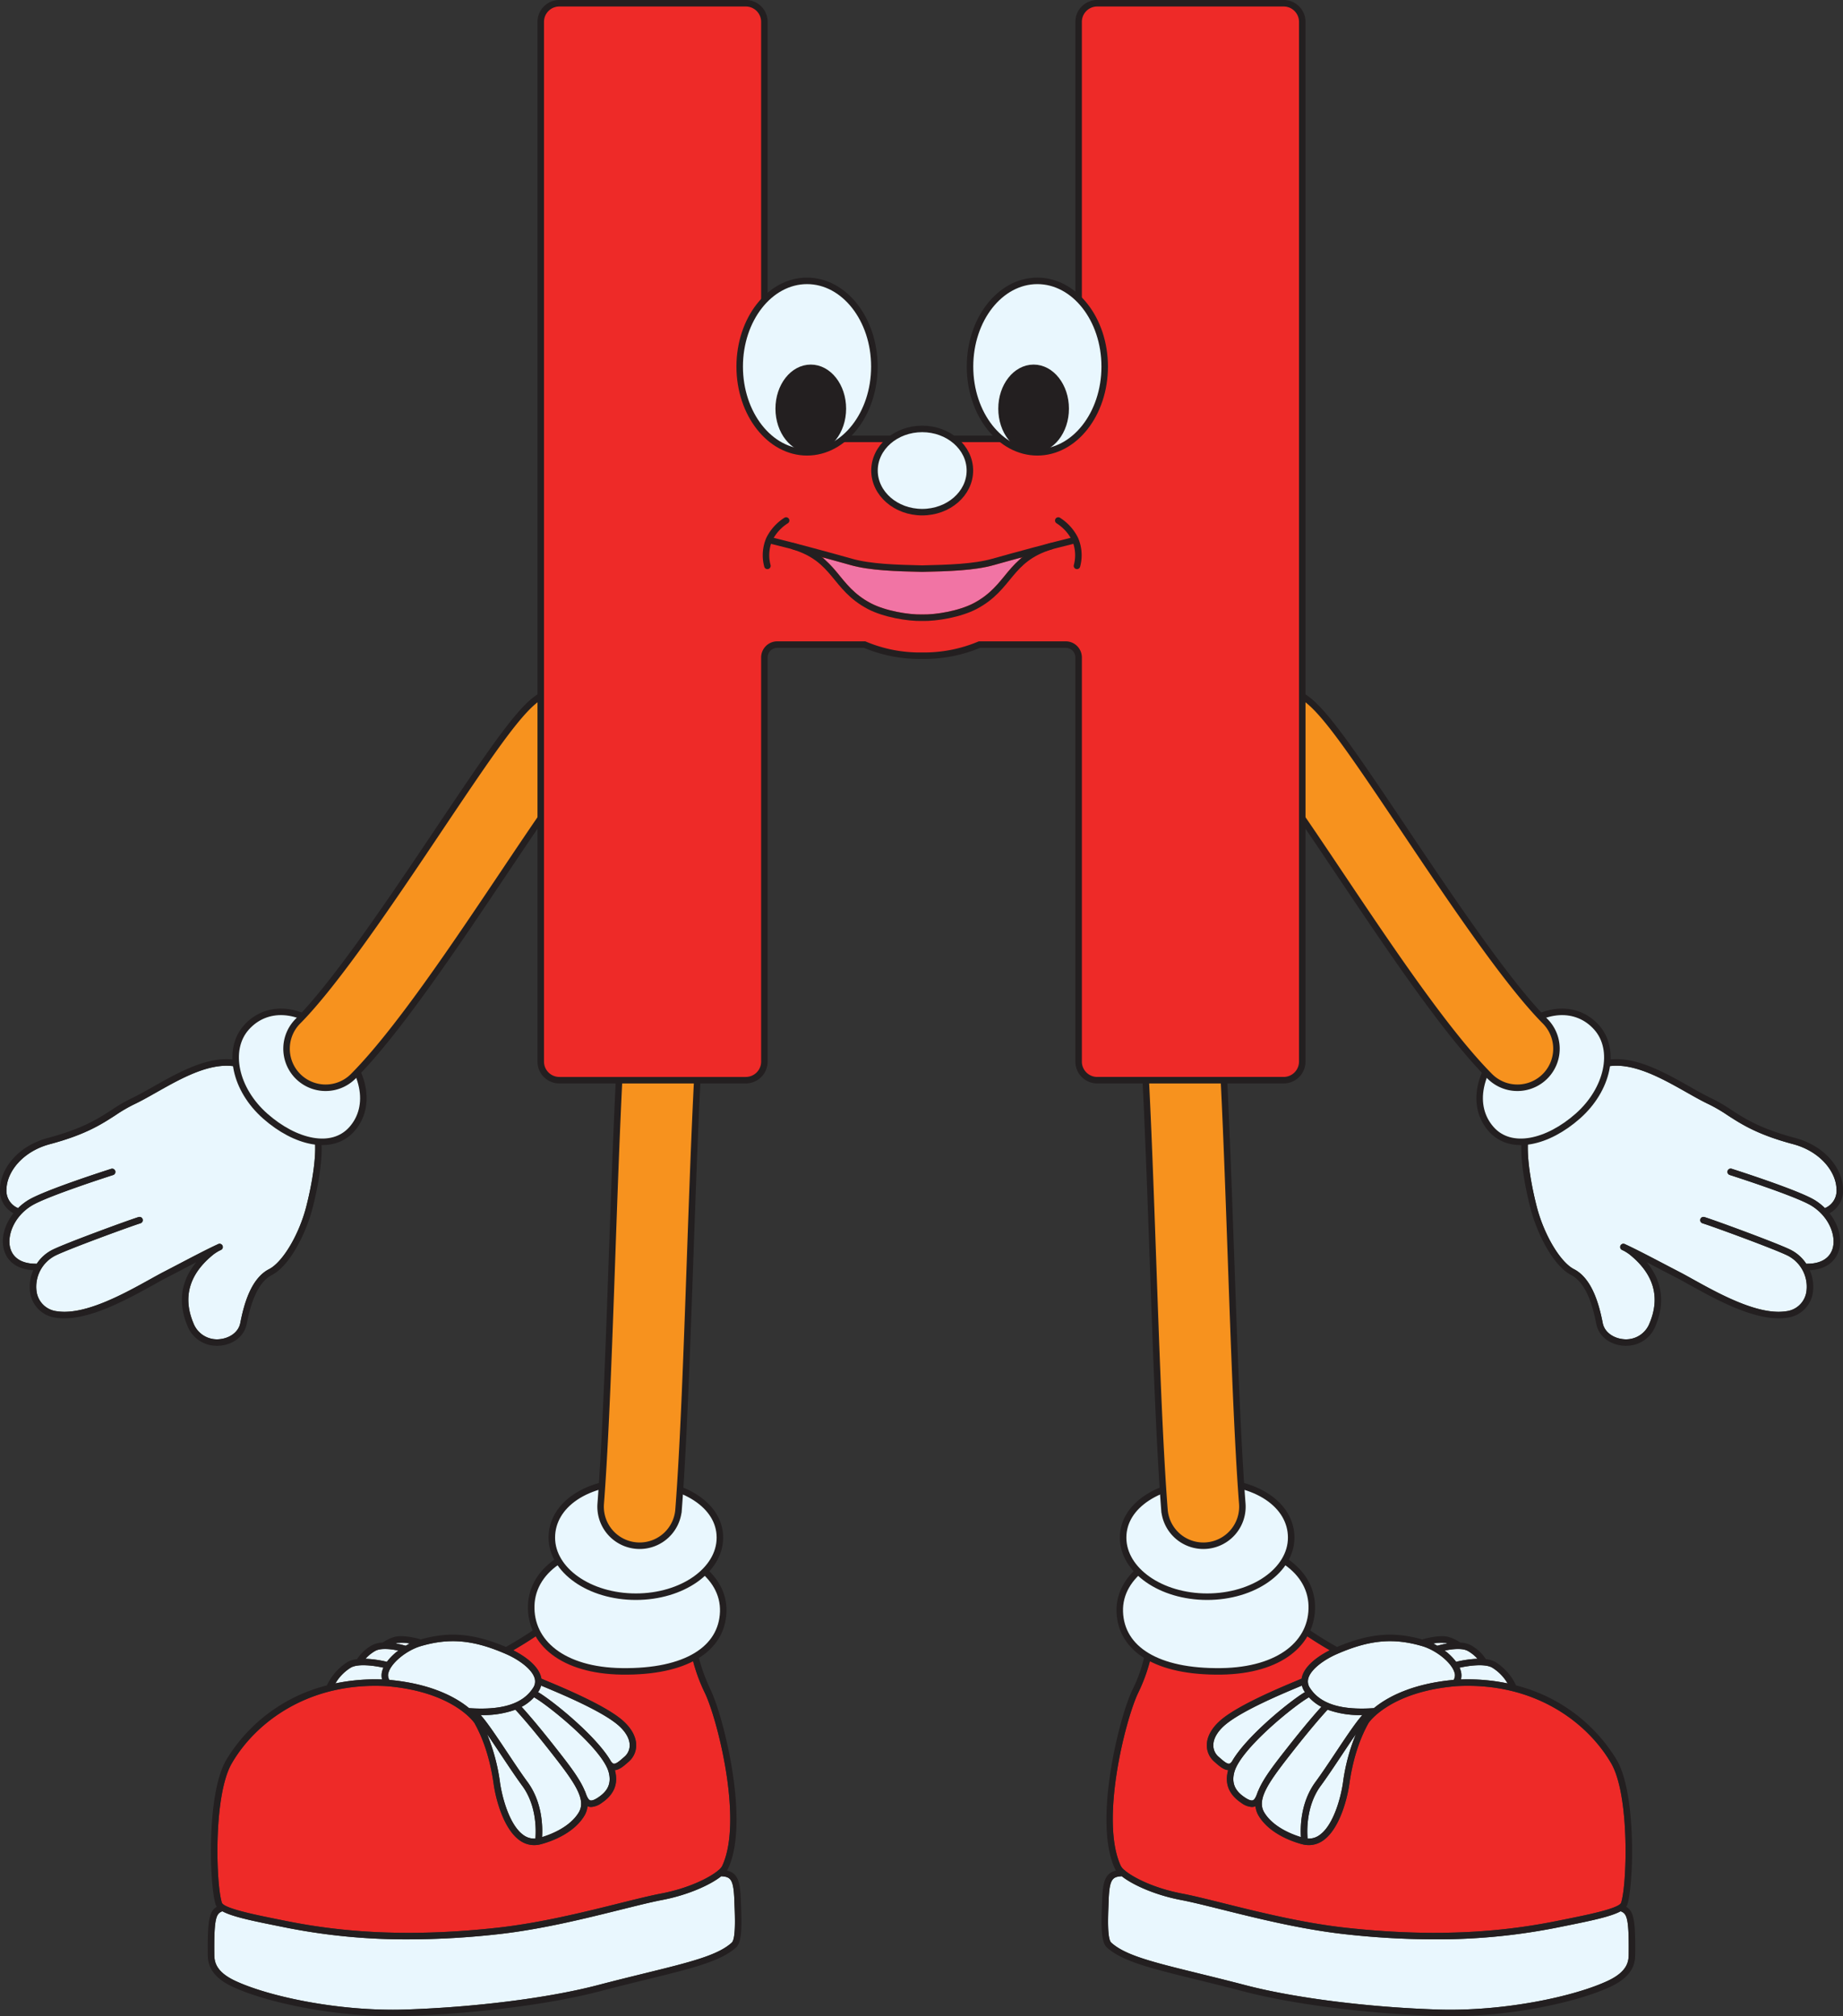 <svg xmlns="http://www.w3.org/2000/svg" viewBox="0 0 566.547 619.873"><rect x="0" y="0" width="566.547" height="619.873" fill="#333333" stroke="none"/><g id="Layer_2" data-name="Layer 2"><g id="H"><path d="M155.644,508.558c3.708,1.622,7.831,4.519,8.685,7.334a3.49,3.49,0,0,1-.46,3.043c-3.131,4.9-9.568,6.926-19.677,6.214-3.774-3.124-11.258-7.459-24.5-8.684a2.689,2.689,0,0,1-.216-2.383c.949-2.983,5.552-6.711,9.85-7.981C138.223,503.475,145.6,504.164,155.644,508.558Z" fill="#e9f7fe"/><path d="M167.248,518.6c5.109,2.136,17.072,7.138,22.374,11.443,2.5,2.034,3.907,4.323,3.948,6.445a4.633,4.633,0,0,1-1.665,3.652l-.153.134c-1.081.951-2.309,2.05-3.039,1.959-.088-.008-.355-.033-.735-.519a.814.814,0,0,0-.09-.077c-4.349-7.757-17.973-18.749-22.484-21.409.049-.072.1-.14.15-.215a5.983,5.983,0,0,0,.783-1.794Z" fill="#e9f7fe"/><path d="M162.184,547.883c-1.959-2.671-4.173-6-6.314-9.218-3.583-5.388-6.211-9.282-8.112-11.379l.168,0a29.264,29.264,0,0,0,10.511-1.656c.967,1.037,4.533,4.959,10.654,12.752,7.3,9.291,11.309,14.748,8.807,18.862-2.754,4.53-8.617,6.751-11.262,7.553C166.836,561.64,166.741,554.1,162.184,547.883Z" fill="#e9f7fe"/><path d="M164.591,565.254a5.583,5.583,0,0,1-3.724-1.116c-4.279-3.063-6.517-11.585-7.165-16.137a59.5,59.5,0,0,0-3.953-14.821c1.426,2.038,2.981,4.375,4.456,6.592,2.153,3.238,4.38,6.586,6.366,9.294C165.019,555.129,164.789,562.857,164.591,565.254Z" fill="#e9f7fe"/><path d="M179.889,550.825a.99.99,0,0,0-.126-.219c-1.549-3.837-4.99-8.227-9.1-13.458-5.479-6.974-8.892-10.838-10.312-12.39a14,14,0,0,0,3.814-2.936c4.329,2.4,20.888,15.737,22.917,22.924,1.2,4.271-1.109,6.464-3.26,7.9-1.081.721-1.912,1.015-2.4.846C180.781,553.268,180.306,552.078,179.889,550.825Z" fill="#e9f7fe"/><path d="M125.958,505.3c-.422.208-.845.432-1.264.674a26.257,26.257,0,0,0-3.089-.717c.074-.024.143-.049.218-.072A10.866,10.866,0,0,1,125.958,505.3Z" fill="#e9f7fe"/><path d="M115.294,507.591c1.71-.991,4.924-.611,7.147-.13a16.981,16.981,0,0,0-3.509,3.454,33.762,33.762,0,0,0-6.581-.939A11.931,11.931,0,0,1,115.294,507.591Z" fill="#e9f7fe"/><path d="M107.868,512.68c2.316-1.3,7.358-.552,9.993.037a7.335,7.335,0,0,0-.29.757,5.01,5.01,0,0,0-.118,2.863,59.751,59.751,0,0,0-14.348,1.208A13.991,13.991,0,0,1,107.868,512.68Z" fill="#e9f7fe"/><path d="M224.953,597.236c-4.283,3.915-12.715,5.988-26.687,9.422-4.309,1.059-9.193,2.259-14.642,3.683-14.936,3.9-37.523,6.765-58.945,7.468-20.572.671-42.417-4.084-52.537-8.9-6.216-2.959-6.246-6.239-6.265-8.273-.111-11.308.649-12.294,2.483-13.035,2.836,1.559,8.376,2.773,16.075,4.321l2.243.453a188.981,188.981,0,0,0,38.909,3.864,250.72,250.72,0,0,0,27.651-1.6c13.267-1.475,26.81-4.847,37.691-7.557,5.027-1.252,9.368-2.333,12.635-2.955,7.828-1.491,14.741-4.592,18.154-7.294,2.871.18,3.818.832,4.035,7.718.014.452.034.953.055,1.491C225.936,589.3,226.2,596.094,224.953,597.236Z" fill="#e9f7fe"/><path d="M71.243,542.141c7.141-12.359,23.373-25.083,47.554-23.753,20.42,1.682,26.89,11.124,26.953,11.219a.832.832,0,0,0,.066.077c1.735,3.085,4.536,8.987,5.905,18.6.861,6.045,3.467,14.25,7.982,17.482a7.593,7.593,0,0,0,4.493,1.5,8.033,8.033,0,0,0,1.49-.142l.016,0h0l.011,0c.447-.1,9.851-2.184,13.893-8.833a6.966,6.966,0,0,0,1-2.986c.059.025.11.059.172.081a2.932,2.932,0,0,0,.954.157,6,6,0,0,0,3.2-1.232c3.864-2.574,5.236-5.969,4.079-10.091,1.4-.114,2.7-1.24,4.062-2.439l.152-.133a6.663,6.663,0,0,0,2.344-5.193c-.052-2.722-1.717-5.549-4.686-7.96-5.526-4.486-17.676-9.566-22.863-11.735-.644-.269-1.186-.5-1.6-.674a5.991,5.991,0,0,0-.173-.77c-1.16-3.818-5.951-6.681-8.47-7.956,2.445-1.412,4.93-2.961,7.413-4.634.964-.649,4.34.678,7.916,2.085a76.282,76.282,0,0,0,15.864,4.823l.683.111c5.259.867,15.915,2.623,23.223.241a52.839,52.839,0,0,0,3.851,10.587c3.9,8.267,11.772,39.379,5.251,53.146a4.4,4.4,0,0,1-1.084,1.239.987.987,0,0,0-.261.216c-2.682,2.183-8.97,5.377-17.439,6.99-3.322.633-7.688,1.721-12.744,2.979-10.823,2.7-24.294,6.05-37.429,7.509-31.877,3.543-52.9.421-65.94-2.235l-2.247-.454c-6-1.208-16.049-3.229-16.627-5C66.4,579.418,65.513,552.059,71.243,542.141Z" fill="#ee2a28"/><path d="M227.807,585.96c-.021-.531-.041-1.029-.055-1.475-.189-5.978-.91-8.593-4.282-9.4a3.528,3.528,0,0,0,.311-.515c6.787-14.326-1.242-46.368-5.249-54.854-3.271-6.928-3.909-11.172-3.914-11.214a1,1,0,0,0-1.369-.785c-6.772,2.77-17.919.934-23.275.051l-.685-.113a74.685,74.685,0,0,1-15.456-4.709c-4.776-1.878-7.931-3.118-9.765-1.883-2.869,1.936-5.742,3.7-8.546,5.276-9.862-4.162-17.354-4.815-26.242-2.3a.9.9,0,0,0-.218-.111c-.526-.148-5.221-1.418-7.8-.665a12.4,12.4,0,0,0-3.631,1.727,7.584,7.584,0,0,0-3.341.868,12.86,12.86,0,0,0-4.442,4.107.85.85,0,0,0-.04.117,7.988,7.988,0,0,0-2.923.853,16.989,16.989,0,0,0-6.391,7.226,50.589,50.589,0,0,0-30.984,22.978c-6.1,10.55-5.137,38.527-3.21,44.435a2.36,2.36,0,0,0,.349.644c-2.311,1.378-2.876,4.051-2.773,14.5.019,2.106.06,6.489,7.4,9.987,9.676,4.607,29.794,9.161,49.456,9.161,1.338,0,2.677-.022,4.007-.066,21.561-.707,44.316-3.592,59.386-7.531,5.434-1.42,10.311-2.619,14.614-3.677,14.28-3.508,22.9-5.627,27.558-9.886C228.092,597.076,228.042,591.969,227.807,585.96Zm-72.163-77.4c3.708,1.622,7.831,4.519,8.685,7.334a3.49,3.49,0,0,1-.46,3.043c-3.131,4.9-9.568,6.926-19.677,6.214-3.774-3.124-11.258-7.459-24.5-8.684a2.689,2.689,0,0,1-.216-2.383c.949-2.983,5.552-6.711,9.85-7.981C138.223,503.475,145.6,504.164,155.644,508.558Zm11.6,10.042c5.109,2.136,17.072,7.138,22.374,11.443,2.5,2.034,3.907,4.323,3.948,6.445a4.633,4.633,0,0,1-1.665,3.652l-.153.134c-1.081.951-2.309,2.05-3.039,1.959-.088-.008-.355-.033-.735-.519a.814.814,0,0,0-.09-.077c-4.349-7.757-17.973-18.749-22.484-21.409.049-.072.1-.14.15-.215a5.983,5.983,0,0,0,.783-1.794Zm-5.064,29.283c-1.959-2.671-4.173-6-6.314-9.218-3.583-5.388-6.211-9.282-8.112-11.379l.168,0a29.264,29.264,0,0,0,10.511-1.656c.967,1.037,4.533,4.959,10.654,12.752,7.3,9.291,11.309,14.748,8.807,18.862-2.754,4.53-8.617,6.751-11.262,7.553C166.836,561.64,166.741,554.1,162.184,547.883Zm2.407,17.371a5.583,5.583,0,0,1-3.724-1.116c-4.279-3.063-6.517-11.585-7.165-16.137a59.5,59.5,0,0,0-3.953-14.821c1.426,2.038,2.981,4.375,4.456,6.592,2.153,3.238,4.38,6.586,6.366,9.294C165.019,555.129,164.789,562.857,164.591,565.254Zm15.3-14.429a.99.99,0,0,0-.126-.219c-1.549-3.837-4.99-8.227-9.1-13.458-5.479-6.974-8.892-10.838-10.312-12.39a14,14,0,0,0,3.814-2.936c4.329,2.4,20.888,15.737,22.917,22.924,1.2,4.271-1.109,6.464-3.26,7.9-1.081.721-1.912,1.015-2.4.846C180.781,553.268,180.306,552.078,179.889,550.825ZM125.958,505.3c-.422.208-.845.432-1.264.674a26.257,26.257,0,0,0-3.089-.717c.074-.024.143-.049.218-.072A10.866,10.866,0,0,1,125.958,505.3Zm-10.664,2.291c1.71-.991,4.924-.611,7.147-.13a16.981,16.981,0,0,0-3.509,3.454,33.762,33.762,0,0,0-6.581-.939A11.931,11.931,0,0,1,115.294,507.591Zm-7.426,5.089c2.316-1.3,7.358-.552,9.993.037a7.335,7.335,0,0,0-.29.757,5.01,5.01,0,0,0-.118,2.863,59.751,59.751,0,0,0-14.348,1.208A13.991,13.991,0,0,1,107.868,512.68ZM71.243,542.141c7.141-12.359,23.373-25.083,47.554-23.753,20.42,1.682,26.89,11.124,26.953,11.219a.832.832,0,0,0,.066.077c1.735,3.085,4.536,8.987,5.905,18.6.861,6.045,3.467,14.25,7.982,17.482a7.593,7.593,0,0,0,4.493,1.5,8.033,8.033,0,0,0,1.49-.142l.016,0h0l.011,0c.447-.1,9.851-2.184,13.893-8.833a6.966,6.966,0,0,0,1-2.986c.059.025.11.059.172.081a2.932,2.932,0,0,0,.954.157,6,6,0,0,0,3.2-1.232c3.864-2.574,5.236-5.969,4.079-10.091,1.4-.114,2.7-1.24,4.062-2.439l.152-.133a6.663,6.663,0,0,0,2.344-5.193c-.052-2.722-1.717-5.549-4.686-7.96-5.526-4.486-17.676-9.566-22.863-11.735-.644-.269-1.186-.5-1.6-.674a5.991,5.991,0,0,0-.173-.77c-1.16-3.818-5.951-6.681-8.47-7.956,2.445-1.412,4.93-2.961,7.413-4.634.964-.649,4.34.678,7.916,2.085a76.282,76.282,0,0,0,15.864,4.823l.683.111c5.259.867,15.915,2.623,23.223.241a52.839,52.839,0,0,0,3.851,10.587c3.9,8.267,11.772,39.379,5.251,53.146a4.4,4.4,0,0,1-1.084,1.239.987.987,0,0,0-.261.216c-2.682,2.183-8.97,5.377-17.439,6.99-3.322.633-7.688,1.721-12.744,2.979-10.823,2.7-24.294,6.05-37.429,7.509-31.877,3.543-52.9.421-65.94-2.235l-2.247-.454c-6-1.208-16.049-3.229-16.627-5C66.4,579.418,65.513,552.059,71.243,542.141Zm153.71,55.1c-4.283,3.915-12.715,5.988-26.687,9.422-4.309,1.059-9.193,2.259-14.642,3.683-14.936,3.9-37.523,6.765-58.945,7.468-20.572.671-42.417-4.084-52.537-8.9-6.216-2.959-6.246-6.239-6.265-8.273-.111-11.308.649-12.294,2.483-13.035,2.836,1.559,8.376,2.773,16.075,4.321l2.243.453a188.981,188.981,0,0,0,38.909,3.864,250.72,250.72,0,0,0,27.651-1.6c13.267-1.475,26.81-4.847,37.691-7.557,5.027-1.252,9.368-2.333,12.635-2.955,7.828-1.491,14.741-4.592,18.154-7.294,2.871.18,3.818.832,4.035,7.718.014.452.034.953.055,1.491C225.936,589.3,226.2,596.094,224.953,597.236Z" fill="#231f20"/><path d="M222.323,495.507c-.381,11.456-11.4,18.614-31.18,18.339-18.1-.254-28.219-8.843-27.838-20.3s12.9-19.59,30.522-18.632C210.108,475.8,222.7,484.05,222.323,495.507Z" fill="#e9f7fe" stroke="#231f20" stroke-linecap="round" stroke-linejoin="round" stroke-width="2"/><path d="M221.3,472.726c0,10.032-11.566,18.165-25.834,18.165s-25.832-8.133-25.832-18.165,10.711-17.51,26.149-17.184C210.041,455.845,221.3,462.694,221.3,472.726Z" fill="#e9f7fe" stroke="#231f20" stroke-linecap="round" stroke-linejoin="round" stroke-width="2"/><path d="M196.64,475.225q-.464,0-.933-.036a12,12,0,0,1-11.044-12.884c1.485-19.306,2.5-48.025,3.48-75.8.985-27.9,2-56.752,3.519-76.69a12,12,0,0,1,23.931,1.817c-1.477,19.454-2.488,48.058-3.465,75.72-.989,28.018-2.013,56.991-3.536,76.791A12,12,0,0,1,196.64,475.225Z" fill="#f7921e" stroke="#231f20" stroke-miterlimit="10" stroke-width="2"/><path d="M410.9,508.558c-3.707,1.622-7.83,4.519-8.685,7.334a3.493,3.493,0,0,0,.46,3.043c3.131,4.9,9.569,6.926,19.678,6.214,3.773-3.124,11.257-7.459,24.5-8.684a2.686,2.686,0,0,0,.217-2.383c-.95-2.983-5.553-6.711-9.85-7.981C428.325,503.475,420.947,504.164,410.9,508.558Z" fill="#e9f7fe"/><path d="M399.3,518.6c-5.108,2.136-17.071,7.138-22.374,11.443-2.5,2.034-3.906,4.323-3.947,6.445a4.632,4.632,0,0,0,1.664,3.652l.153.134c1.082.951,2.309,2.05,3.04,1.959.087-.008.354-.033.734-.519a.918.918,0,0,1,.09-.077c4.35-7.757,17.973-18.749,22.485-21.409-.049-.072-.1-.14-.15-.215a5.986,5.986,0,0,1-.784-1.794C399.932,518.336,399.634,518.461,399.3,518.6Z" fill="#e9f7fe"/><path d="M404.364,547.883c1.959-2.671,4.173-6,6.314-9.218,3.583-5.388,6.21-9.282,8.112-11.379l-.169,0a29.264,29.264,0,0,1-10.511-1.656c-.967,1.037-4.533,4.959-10.654,12.752-7.3,9.291-11.308,14.748-8.806,18.862,2.753,4.53,8.616,6.751,11.261,7.553C399.712,561.64,399.807,554.1,404.364,547.883Z" fill="#e9f7fe"/><path d="M401.957,565.254a5.581,5.581,0,0,0,3.723-1.116c4.28-3.063,6.518-11.585,7.166-16.137A59.467,59.467,0,0,1,416.8,533.18c-1.426,2.038-2.981,4.375-4.455,6.592-2.153,3.238-4.381,6.586-6.367,9.294C401.528,555.129,401.758,562.857,401.957,565.254Z" fill="#e9f7fe"/><path d="M386.659,550.825a.986.986,0,0,1,.125-.219c1.55-3.837,4.991-8.227,9.1-13.458,5.479-6.974,8.892-10.838,10.312-12.39a14,14,0,0,1-3.814-2.936c-4.329,2.4-20.888,15.737-22.917,22.924-1.2,4.271,1.11,6.464,3.261,7.9,1.081.721,1.912,1.015,2.4.846C385.766,553.268,386.241,552.078,386.659,550.825Z" fill="#e9f7fe"/><path d="M440.589,505.3q.635.312,1.265.674a26.224,26.224,0,0,1,3.088-.717c-.073-.024-.142-.049-.218-.072A10.866,10.866,0,0,0,440.589,505.3Z" fill="#e9f7fe"/><path d="M451.253,507.591c-1.71-.991-4.923-.611-7.147-.13a16.987,16.987,0,0,1,3.51,3.454,33.749,33.749,0,0,1,6.58-.939A11.892,11.892,0,0,0,451.253,507.591Z" fill="#e9f7fe"/><path d="M458.68,512.68c-2.317-1.3-7.359-.552-9.993.037a7.824,7.824,0,0,1,.29.757,5,5,0,0,1,.117,2.863,59.751,59.751,0,0,1,14.348,1.208A14,14,0,0,0,458.68,512.68Z" fill="#e9f7fe"/><path d="M341.6,597.236c4.282,3.915,12.715,5.988,26.686,9.422,4.309,1.059,9.194,2.259,14.642,3.683,14.936,3.9,37.523,6.765,58.946,7.468,20.571.671,42.416-4.084,52.537-8.9,6.215-2.959,6.245-6.239,6.264-8.273.112-11.308-.648-12.294-2.482-13.035-2.837,1.559-8.377,2.773-16.076,4.321l-2.242.453a189,189,0,0,1-38.91,3.864,250.717,250.717,0,0,1-27.65-1.6c-13.268-1.475-26.81-4.847-37.692-7.557-5.027-1.252-9.368-2.333-12.635-2.955-7.828-1.491-14.741-4.592-18.154-7.294-2.871.18-3.817.832-4.034,7.718-.015.452-.035.953-.056,1.491C340.611,589.3,340.344,596.094,341.6,597.236Z" fill="#e9f7fe"/><path d="M495.3,542.141c-7.141-12.359-23.373-25.083-47.553-23.753-20.42,1.682-26.891,11.124-26.954,11.219a.7.7,0,0,1-.066.077c-1.734,3.085-4.535,8.987-5.9,18.6-.861,6.045-3.467,14.25-7.981,17.482a7.6,7.6,0,0,1-4.494,1.5,8.041,8.041,0,0,1-1.49-.142l-.016,0h0l-.011,0c-.446-.1-9.85-2.184-13.892-8.833a6.939,6.939,0,0,1-.995-2.986c-.059.025-.111.059-.173.081a2.932,2.932,0,0,1-.954.157,6,6,0,0,1-3.2-1.232c-3.864-2.574-5.236-5.969-4.078-10.091-1.4-.114-2.7-1.24-4.063-2.439l-.151-.133a6.664,6.664,0,0,1-2.345-5.193c.052-2.722,1.717-5.549,4.687-7.96,5.526-4.486,17.675-9.566,22.862-11.735.644-.269,1.186-.5,1.6-.674a6,6,0,0,1,.174-.77c1.159-3.818,5.95-6.681,8.47-7.956-2.446-1.412-4.931-2.961-7.414-4.634-.963-.649-4.34.678-7.915,2.085a76.292,76.292,0,0,1-15.865,4.823l-.682.111c-5.26.867-15.916,2.623-23.224.241a52.772,52.772,0,0,1-3.851,10.587c-3.9,8.267-11.772,39.379-5.25,53.146a4.389,4.389,0,0,0,1.083,1.239.992.992,0,0,1,.262.216c2.681,2.183,8.97,5.377,17.438,6.99,3.322.633,7.688,1.721,12.745,2.979,10.823,2.7,24.294,6.05,37.428,7.509,31.877,3.543,52.9.421,65.94-2.235l2.248-.454c6-1.208,16.048-3.229,16.626-5C500.15,579.418,501.034,552.059,495.3,542.141Z" fill="#ee2a28"/><path d="M340.245,598.713c4.659,4.259,13.279,6.378,27.559,9.886,4.3,1.058,9.179,2.257,14.613,3.677,15.07,3.939,37.826,6.824,59.386,7.531q2,.066,4.008.066c19.661,0,39.779-4.554,49.455-9.161,7.343-3.5,7.384-7.881,7.4-9.987.1-10.454-.461-13.127-2.772-14.5a2.415,2.415,0,0,0,.349-.644c1.926-5.908,2.885-33.885-3.21-44.435a50.592,50.592,0,0,0-30.985-22.978,16.989,16.989,0,0,0-6.391-7.226,7.982,7.982,0,0,0-2.922-.853,1.016,1.016,0,0,0-.041-.117,12.849,12.849,0,0,0-4.442-4.107,7.58,7.58,0,0,0-3.341-.868,12.406,12.406,0,0,0-3.63-1.727c-2.577-.753-7.272.517-7.8.665a.9.9,0,0,0-.218.111c-8.888-2.518-16.379-1.865-26.242,2.3-2.8-1.571-5.676-3.34-8.546-5.276-1.833-1.235-4.989,0-9.765,1.883a74.675,74.675,0,0,1-15.455,4.709l-.686.113c-5.356.883-16.5,2.719-23.275-.051a1,1,0,0,0-1.368.785,44.816,44.816,0,0,1-3.914,11.214c-4.008,8.486-12.037,40.528-5.25,54.854a3.713,3.713,0,0,0,.311.515c-3.372.808-4.093,3.423-4.282,9.4-.014.446-.033.944-.054,1.475C338.505,591.969,338.455,597.076,340.245,598.713ZM437.221,506.1c4.3,1.27,8.9,5,9.85,7.981a2.686,2.686,0,0,1-.217,2.383c-13.241,1.225-20.725,5.56-24.5,8.684-10.109.712-16.547-1.317-19.678-6.214a3.493,3.493,0,0,1-.46-3.043c.855-2.815,4.978-5.712,8.685-7.334C420.947,504.164,428.325,503.475,437.221,506.1ZM400.21,518.219a5.986,5.986,0,0,0,.784,1.794c.047.075.1.143.15.215-4.512,2.66-18.135,13.652-22.485,21.409a.918.918,0,0,0-.09.077c-.38.486-.647.511-.734.519-.731.091-1.958-1.008-3.04-1.959l-.153-.134a4.632,4.632,0,0,1-1.664-3.652c.041-2.122,1.442-4.411,3.947-6.445,5.3-4.3,17.266-9.307,22.374-11.443C399.634,518.461,399.932,518.336,400.21,518.219Zm-.3,46.581c-2.645-.8-8.508-3.023-11.261-7.553-2.5-4.114,1.506-9.571,8.806-18.862,6.121-7.793,9.687-11.715,10.654-12.752a29.264,29.264,0,0,0,10.511,1.656l.169,0c-1.9,2.1-4.529,5.991-8.112,11.379-2.141,3.219-4.355,6.547-6.314,9.218C399.807,554.1,399.712,561.64,399.911,564.8Zm6.065-15.734c1.986-2.708,4.214-6.056,6.367-9.294,1.474-2.217,3.029-4.554,4.455-6.592A59.467,59.467,0,0,0,412.846,548c-.648,4.552-2.886,13.074-7.166,16.137a5.581,5.581,0,0,1-3.723,1.116C401.758,562.857,401.528,555.129,405.976,549.066Zm-20.852,4.422c-.487.169-1.318-.125-2.4-.846-2.151-1.432-4.465-3.625-3.261-7.9,2.029-7.187,18.588-20.524,22.917-22.924a14,14,0,0,0,3.814,2.936c-1.42,1.552-4.833,5.416-10.312,12.39-4.108,5.231-7.549,9.621-9.1,13.458a.986.986,0,0,0-.125.219C386.241,552.078,385.766,553.268,385.124,553.488Zm59.6-48.3c.076.023.145.048.218.072a26.224,26.224,0,0,0-3.088.717q-.63-.363-1.265-.674A10.866,10.866,0,0,1,444.724,505.185Zm9.472,4.791a33.749,33.749,0,0,0-6.58.939,16.987,16.987,0,0,0-3.51-3.454c2.224-.481,5.437-.861,7.147.13A11.892,11.892,0,0,1,454.2,509.976Zm9.246,7.569a59.751,59.751,0,0,0-14.348-1.208,5,5,0,0,0-.117-2.863,7.824,7.824,0,0,0-.29-.757c2.634-.589,7.676-1.339,9.993-.037A14,14,0,0,1,463.442,517.545Zm34.9,67.412c-.578,1.772-10.624,3.793-16.626,5l-2.248.454c-13.04,2.656-34.063,5.778-65.94,2.235-13.134-1.459-26.6-4.813-37.428-7.509-5.057-1.258-9.423-2.346-12.745-2.979-8.468-1.613-14.757-4.807-17.438-6.99a.992.992,0,0,0-.262-.216,4.389,4.389,0,0,1-1.083-1.239c-6.522-13.767,1.346-44.879,5.25-53.146a52.772,52.772,0,0,0,3.851-10.587c7.308,2.382,17.964.626,23.224-.241l.682-.111a76.292,76.292,0,0,0,15.865-4.823c3.575-1.407,6.952-2.734,7.915-2.085,2.483,1.673,4.968,3.222,7.414,4.634-2.52,1.275-7.311,4.138-8.47,7.956a6,6,0,0,0-.174.77c-.418.178-.96.4-1.6.674-5.187,2.169-17.336,7.249-22.862,11.735-2.97,2.411-4.635,5.238-4.687,7.96a6.664,6.664,0,0,0,2.345,5.193l.151.133c1.363,1.2,2.661,2.325,4.063,2.439-1.158,4.122.214,7.517,4.078,10.091a6,6,0,0,0,3.2,1.232,2.932,2.932,0,0,0,.954-.157c.062-.022.114-.056.173-.081a6.939,6.939,0,0,0,.995,2.986c4.042,6.649,13.446,8.737,13.892,8.833l.011,0h0l.016,0a8.041,8.041,0,0,0,1.49.142,7.6,7.6,0,0,0,4.494-1.5c4.514-3.232,7.12-11.437,7.981-17.482,1.37-9.611,4.171-15.513,5.9-18.6a.7.7,0,0,0,.066-.077c.063-.1,6.534-9.537,26.954-11.219,24.18-1.33,40.412,11.394,47.553,23.753C501.034,552.059,500.15,579.418,498.344,584.957Zm-157.605,1.082c.021-.538.041-1.039.056-1.491.217-6.886,1.163-7.538,4.034-7.718,3.413,2.7,10.326,5.8,18.154,7.294,3.267.622,7.608,1.7,12.635,2.955,10.882,2.71,24.424,6.082,37.692,7.557a250.717,250.717,0,0,0,27.65,1.6,189,189,0,0,0,38.91-3.864l2.242-.453c7.7-1.548,13.239-2.762,16.076-4.321,1.834.741,2.594,1.727,2.482,13.035-.019,2.034-.049,5.314-6.264,8.273-10.121,4.82-31.966,9.575-52.537,8.9-21.423-.7-44.01-3.564-58.946-7.468-5.448-1.424-10.333-2.624-14.642-3.683-13.971-3.434-22.4-5.507-26.686-9.422C340.344,596.094,340.611,589.3,340.739,586.039Z" fill="#231f20"/><path d="M344.225,495.507c.381,11.456,11.4,18.614,31.179,18.339,18.106-.254,28.219-8.843,27.838-20.3s-12.9-19.59-30.521-18.632C356.44,475.8,343.844,484.05,344.225,495.507Z" fill="#e9f7fe" stroke="#231f20" stroke-linecap="round" stroke-linejoin="round" stroke-width="2"/><path d="M345.252,472.726c0,10.032,11.566,18.165,25.834,18.165s25.832-8.133,25.832-18.165-10.711-17.51-26.148-17.184C356.506,455.845,345.252,462.694,345.252,472.726Z" fill="#e9f7fe" stroke="#231f20" stroke-linecap="round" stroke-linejoin="round" stroke-width="2"/><path d="M369.907,475.225q.464,0,.933-.036a12,12,0,0,0,11.045-12.884c-1.485-19.306-2.5-48.025-3.481-75.8-.985-27.9-2-56.752-3.519-76.69a12,12,0,1,0-23.93,1.817c1.477,19.454,2.487,48.058,3.464,75.72.99,28.018,2.013,56.991,3.536,76.791A12,12,0,0,0,369.907,475.225Z" fill="#f7921e" stroke="#231f20" stroke-miterlimit="10" stroke-width="2"/><path d="M94.31,344.762c4.251,2.178,2.582,15.423-.138,26.1-2.208,8.671-7.241,17.158-11.457,19.321-5.587,2.867-7.729,10.828-8.854,16.566-.6,3.042-3.566,4.684-6.244,4.96a7.734,7.734,0,0,1-8.132-4.848c-3.419-8.1-1.3-15.271,6.266-21.292a16.091,16.091,0,0,1,1.537-.981c.2-.095.412-.2.609-.287a1,1,0,1,0-.841-1.814c-.175.081-.361.17-.541.255a.116.116,0,0,1-.018,0l-.1.052c-3.2,1.51-7.042,3.517-11.1,5.641-1.64.858-3.328,1.741-5.04,2.625-1.155.6-2.5,1.344-4.057,2.209-7.882,4.375-19.727,10.951-28.22,9.929-.14-.017-.28-.035-.418-.056a7.088,7.088,0,0,1-6.329-6.187,10.747,10.747,0,0,1,5.887-10.983c4.244-2.069,22.708-8.834,26.069-9.885a1,1,0,1,0-.6-1.909c-3.391,1.06-22.046,7.9-26.349,10a12.4,12.4,0,0,0-4.955,4.375,1.031,1.031,0,0,0-.147-.028c-4.24.045-7.071-1.641-7.965-4.742C2.076,380,4.221,374.064,9.7,370.689c4.808-2.962,24.9-9.379,25.1-9.444a1,1,0,0,0-.607-1.905c-.836.266-20.526,6.557-25.542,9.646a17.407,17.407,0,0,0-3.1,2.442A5.794,5.794,0,0,1,2,365.515c.137-5.1,4.775-11.468,13.376-13.763,10.918-2.914,15.818-6.1,20.142-8.9a47.288,47.288,0,0,1,5.661-3.311c2.155-1.016,4.511-2.348,7-3.758,9.032-5.105,20.272-11.458,28.847-6.1a37.419,37.419,0,0,1,11.547,6.28C95.46,341.575,93.819,344.51,94.31,344.762Z" fill="#e9f7fe"/><path d="M95.223,342.982a1,1,0,1,0-.913,1.78c4.251,2.178,2.582,15.423-.138,26.1-2.208,8.671-7.241,17.158-11.457,19.321-5.587,2.867-7.729,10.828-8.854,16.566-.6,3.042-3.566,4.683-6.244,4.96a7.736,7.736,0,0,1-8.132-4.848c-3.419-8.1-1.3-15.271,6.266-21.292a16.091,16.091,0,0,1,1.537-.981c.2-.095.412-.2.609-.287a1,1,0,1,0-.841-1.814c-.175.081-.361.17-.541.255a.116.116,0,0,1-.018,0l-.1.052c-3.2,1.51-7.042,3.517-11.1,5.641-1.64.858-3.328,1.741-5.04,2.625-1.155.6-2.5,1.344-4.057,2.209-7.882,4.375-19.727,10.951-28.22,9.929-.14-.017-.28-.035-.418-.056a7.088,7.088,0,0,1-6.329-6.187,10.747,10.747,0,0,1,5.887-10.983c4.244-2.069,22.708-8.834,26.069-9.885a1,1,0,1,0-.6-1.909c-3.391,1.06-22.046,7.9-26.349,10a12.4,12.4,0,0,0-4.955,4.375,1.031,1.031,0,0,0-.147-.028c-4.24.045-7.071-1.641-7.965-4.742C2.076,380,4.221,374.064,9.7,370.689c4.808-2.962,24.9-9.379,25.1-9.444a1,1,0,0,0-.607-1.905c-.836.266-20.526,6.557-25.542,9.646a17.407,17.407,0,0,0-3.1,2.442A5.794,5.794,0,0,1,2,365.515c.137-5.1,4.775-11.468,13.376-13.763,10.918-2.914,15.818-6.1,20.142-8.9a47.288,47.288,0,0,1,5.661-3.311c2.155-1.016,4.511-2.348,7-3.758,9.032-5.105,20.272-11.458,28.847-6.1a1,1,0,1,0,1.06-1.7c-9.587-5.991-21.4.688-30.89,6.053-2.462,1.391-4.787,2.7-6.875,3.69a48.849,48.849,0,0,0-5.9,3.442c-4.2,2.726-8.958,5.815-19.569,8.647C4.87,352.486.155,359.8,0,365.462A7.824,7.824,0,0,0,4.144,373c-2.736,3.458-3.939,7.728-2.9,11.343.993,3.441,3.822,5.592,7.891,6.081.353.043.717.07,1.088.087a12.5,12.5,0,0,0-.977,6.754,9.087,9.087,0,0,0,8.005,7.861c.156.025.314.046.472.065,9.145,1.1,21.329-5.664,29.438-10.166,1.542-.857,2.875-1.6,4-2.18,1.714-.886,3.405-1.77,5.048-2.629,1.408-.736,2.786-1.456,4.124-2.149-4.762,5.763-5.712,12.439-2.7,19.576a9.549,9.549,0,0,0,7.858,6.038,10.5,10.5,0,0,0,2.321.021c4.1-.423,7.315-3.061,8-6.563,1.046-5.331,2.992-12.7,7.805-15.172,5.405-2.773,10.465-12.687,12.482-20.607C98,363.933,101.7,346.3,95.223,342.982Z" fill="#231f20"/><path d="M108.161,347.144c-6.046,6.845-17.38,4.168-26.642-4.014S69.652,322.768,75.7,315.924s16.365-6.6,25.366,1.869C112.907,328.932,114.206,340.3,108.161,347.144Z" fill="#e9f7fe" stroke="#231f20" stroke-linecap="round" stroke-linejoin="round" stroke-width="2"/><path d="M98.645,334.339a11.978,11.978,0,0,0,9.959-3.461c13.455-13.555,30.9-39.588,46.3-62.556,9.343-13.938,20.97-31.284,24.5-34.282A12,12,0,1,0,164.532,215.2c-5.878,4.616-14.18,16.807-29.563,39.758-14.063,20.98-31.566,47.09-43.4,59.013a12,12,0,0,0,7.075,20.367Z" fill="#f7921e" stroke="#231f20" stroke-miterlimit="10" stroke-width="2"/><path d="M472.237,344.762c-4.25,2.178-2.582,15.423.138,26.1,2.208,8.671,7.241,17.158,11.457,19.321,5.587,2.867,7.729,10.828,8.854,16.566.6,3.042,3.566,4.684,6.245,4.96a7.732,7.732,0,0,0,8.131-4.848c3.419-8.1,1.3-15.271-6.265-21.292a16.217,16.217,0,0,0-1.537-.981c-.2-.095-.412-.2-.609-.287a1,1,0,1,1,.84-1.814c.176.081.362.17.542.255,0,0,.012,0,.017,0,.032.015.069.036.1.052,3.2,1.51,7.041,3.517,11.1,5.641,1.641.858,3.328,1.741,5.04,2.625,1.156.6,2.5,1.344,4.057,2.209,7.882,4.375,19.727,10.951,28.221,9.929.14-.017.279-.035.418-.056a7.087,7.087,0,0,0,6.328-6.187,10.746,10.746,0,0,0-5.886-10.983c-4.245-2.069-22.708-8.834-26.069-9.885a1,1,0,0,1,.6-1.909c3.392,1.06,22.046,7.9,26.349,10a12.4,12.4,0,0,1,4.955,4.375,1.018,1.018,0,0,1,.148-.028c4.24.045,7.07-1.641,7.964-4.742,1.094-3.788-1.052-9.722-6.533-13.1-4.809-2.962-24.9-9.379-25.1-9.444a1,1,0,1,1,.607-1.905c.836.266,20.526,6.557,25.541,9.646a17.414,17.414,0,0,1,3.1,2.442,5.793,5.793,0,0,0,3.552-5.913c-.136-5.1-4.775-11.468-13.375-13.763-10.918-2.914-15.819-6.1-20.142-8.9a47.38,47.38,0,0,0-5.662-3.311c-2.154-1.016-4.511-2.348-7-3.758-9.031-5.105-20.271-11.458-28.846-6.1a37.408,37.408,0,0,0-11.547,6.28C471.088,341.575,472.729,344.51,472.237,344.762Z" fill="#e9f7fe"/><path d="M471.325,342.982a1,1,0,1,1,.912,1.78c-4.25,2.178-2.582,15.423.138,26.1,2.208,8.671,7.241,17.158,11.457,19.321,5.587,2.867,7.729,10.828,8.854,16.566.6,3.042,3.566,4.683,6.245,4.96a7.735,7.735,0,0,0,8.131-4.848c3.419-8.1,1.3-15.271-6.265-21.292a16.217,16.217,0,0,0-1.537-.981c-.2-.095-.412-.2-.609-.287a1,1,0,1,1,.84-1.814c.176.081.362.17.542.255,0,0,.012,0,.017,0,.032.015.069.036.1.052,3.2,1.51,7.041,3.517,11.1,5.641,1.641.858,3.328,1.741,5.04,2.625,1.156.6,2.5,1.344,4.057,2.209,7.882,4.375,19.727,10.951,28.221,9.929.14-.017.279-.035.418-.056a7.087,7.087,0,0,0,6.328-6.187,10.746,10.746,0,0,0-5.886-10.983c-4.245-2.069-22.708-8.834-26.069-9.885a1,1,0,0,1,.6-1.909c3.392,1.06,22.046,7.9,26.349,10a12.4,12.4,0,0,1,4.955,4.375,1.018,1.018,0,0,1,.148-.028c4.24.045,7.07-1.641,7.964-4.742,1.094-3.788-1.052-9.722-6.533-13.1-4.809-2.962-24.9-9.379-25.1-9.444a1,1,0,1,1,.607-1.905c.836.266,20.526,6.557,25.541,9.646a17.414,17.414,0,0,1,3.1,2.442,5.793,5.793,0,0,0,3.552-5.913c-.136-5.1-4.775-11.468-13.375-13.763-10.918-2.914-15.819-6.1-20.142-8.9a47.38,47.38,0,0,0-5.662-3.311c-2.154-1.016-4.511-2.348-7-3.758-9.031-5.105-20.271-11.458-28.846-6.1a1,1,0,0,1-1.06-1.7c9.586-5.991,21.4.688,30.89,6.053,2.461,1.391,4.786,2.7,6.874,3.69a48.862,48.862,0,0,1,5.9,3.442c4.2,2.726,8.958,5.815,19.569,8.647,9.992,2.667,14.707,9.978,14.859,15.643A7.826,7.826,0,0,1,562.4,373c2.735,3.458,3.939,7.728,2.9,11.343-.993,3.441-3.822,5.592-7.891,6.081-.353.043-.717.07-1.088.087a12.508,12.508,0,0,1,.978,6.754,9.088,9.088,0,0,1-8.006,7.861c-.156.025-.313.046-.471.065-9.145,1.1-21.329-5.664-29.438-10.166-1.543-.857-2.876-1.6-4-2.18-1.715-.886-3.405-1.77-5.049-2.629-1.408-.736-2.786-1.456-4.124-2.149,4.762,5.763,5.712,12.439,2.7,19.576a9.549,9.549,0,0,1-7.859,6.038,10.5,10.5,0,0,1-2.321.021c-4.1-.423-7.314-3.061-8-6.563-1.045-5.331-2.991-12.7-7.805-15.172-5.4-2.773-10.465-12.687-12.482-20.607C468.546,363.933,464.846,346.3,471.325,342.982Z" fill="#231f20"/><path d="M458.386,347.144c6.047,6.845,17.38,4.168,26.642-4.014s11.868-20.362,5.823-27.206-16.366-6.6-25.367,1.869C453.641,328.932,452.341,340.3,458.386,347.144Z" fill="#e9f7fe" stroke="#231f20" stroke-linecap="round" stroke-linejoin="round" stroke-width="2"/><path d="M467.9,334.339a11.98,11.98,0,0,1-9.959-3.461c-13.454-13.555-30.9-39.588-46.3-62.556-9.342-13.938-20.969-31.284-24.5-34.282A12,12,0,1,1,402.016,215.2c5.877,4.616,14.179,16.807,29.563,39.758,14.063,20.98,31.565,47.09,43.4,59.013a12,12,0,0,1-7.076,20.367Z" fill="#f7921e" stroke="#231f20" stroke-miterlimit="10" stroke-width="2"/><path d="M394.6,1h-57.31a5.72,5.72,0,0,0-5.72,5.72V130.963a3.96,3.96,0,0,1-3.96,3.96H238.938a3.96,3.96,0,0,1-3.96-3.96V6.72A5.72,5.72,0,0,0,229.258,1h-57.31a5.72,5.72,0,0,0-5.72,5.72V326.378a5.72,5.72,0,0,0,5.72,5.72h57.31a5.72,5.72,0,0,0,5.72-5.72V202.133a3.96,3.96,0,0,1,3.96-3.96h26.855a43.455,43.455,0,0,0,17.613,3.416,43.948,43.948,0,0,0,17.69-3.416h26.516a3.96,3.96,0,0,1,3.96,3.96V326.375a5.72,5.72,0,0,0,5.72,5.721H394.6a5.72,5.72,0,0,0,5.72-5.721V6.72A5.72,5.72,0,0,0,394.6,1Z" fill="#ee2a28" stroke="#231f20" stroke-miterlimit="10" stroke-width="2"/><path d="M268.786,112.705c0,14.555-9.268,26.354-20.7,26.354s-20.7-11.8-20.7-26.354,9.267-26.355,20.7-26.355S268.786,98.15,268.786,112.705Z" fill="#e9f7fe" stroke="#231f20" stroke-width="2"/><path d="M259.1,125.642c0,6.934-4.414,12.554-9.861,12.554s-9.86-5.62-9.86-12.554,4.414-12.554,9.86-12.554S259.1,118.709,259.1,125.642Z" fill="#231f20" stroke="#231f20" stroke-width="2"/><path d="M298.187,112.705c0,14.555,9.267,26.354,20.7,26.354s20.7-11.8,20.7-26.354-9.268-26.355-20.7-26.355S298.187,98.15,298.187,112.705Z" fill="#e9f7fe" stroke="#231f20" stroke-width="2"/><path d="M307.876,125.642c0,6.934,4.414,12.554,9.861,12.554s9.86-5.62,9.86-12.554-4.414-12.554-9.86-12.554S307.876,118.709,307.876,125.642Z" fill="#231f20" stroke="#231f20" stroke-width="2"/><path d="M298.148,144.665c0,7.066-6.563,12.794-14.661,12.794s-14.663-5.728-14.663-12.794,6.564-12.794,14.663-12.794S298.148,137.6,298.148,144.665Z" fill="#e9f7fe" stroke="#231f20" stroke-width="2"/><path d="M313.658,171.477c-3.1.845-5.993,1.644-8.133,2.25-5.692,1.612-13.023,1.9-22.01,2.1-9.02-.2-16.373-.484-22.067-2.1-2.169-.615-5.058-1.414-8.134-2.25l-.131.248a38.725,38.725,0,0,1,4.959,5.3c2.409,2.937,4.9,5.973,9.533,8.418,4.265,2.251,11.034,3.465,15.237,3.465.187,0,.368,0,.539-.006s.373.007.567.007c4.222,0,11.013-1.215,15.281-3.466,4.632-2.445,7.123-5.481,9.535-8.422a38.833,38.833,0,0,1,4.955-5.3Z" fill="#f174a4"/><path d="M325.317,160.028a14.341,14.341,0,0,1,5.175,5.75,12.507,12.507,0,0,1,.575,8.194" fill="none" stroke="#231f20" stroke-linecap="round" stroke-linejoin="round" stroke-width="2"/><path d="M243.883,167.935c13.125,3.985,12.429,12.649,23.322,18.4,4.638,2.447,11.969,3.694,16.282,3.575,4.312.119,11.643-1.128,16.281-3.575,10.893-5.747,10.2-14.411,23.321-18.4" fill="none" stroke="#231f20" stroke-linecap="round" stroke-linejoin="round" stroke-width="2"/><path d="M241.655,160.028a14.349,14.349,0,0,0-5.175,5.75,12.514,12.514,0,0,0-.575,8.194" fill="none" stroke="#231f20" stroke-linecap="round" stroke-linejoin="round" stroke-width="2"/><path d="M237.562,166.313c4.83,1.137,17.958,4.689,24.16,6.446,5.808,1.644,13.763,1.879,21.765,2.06,8-.181,15.955-.416,21.764-2.06,6.2-1.757,19.331-5.309,24.16-6.446" fill="none" stroke="#231f20" stroke-linecap="round" stroke-linejoin="round" stroke-width="2"/></g></g></svg>